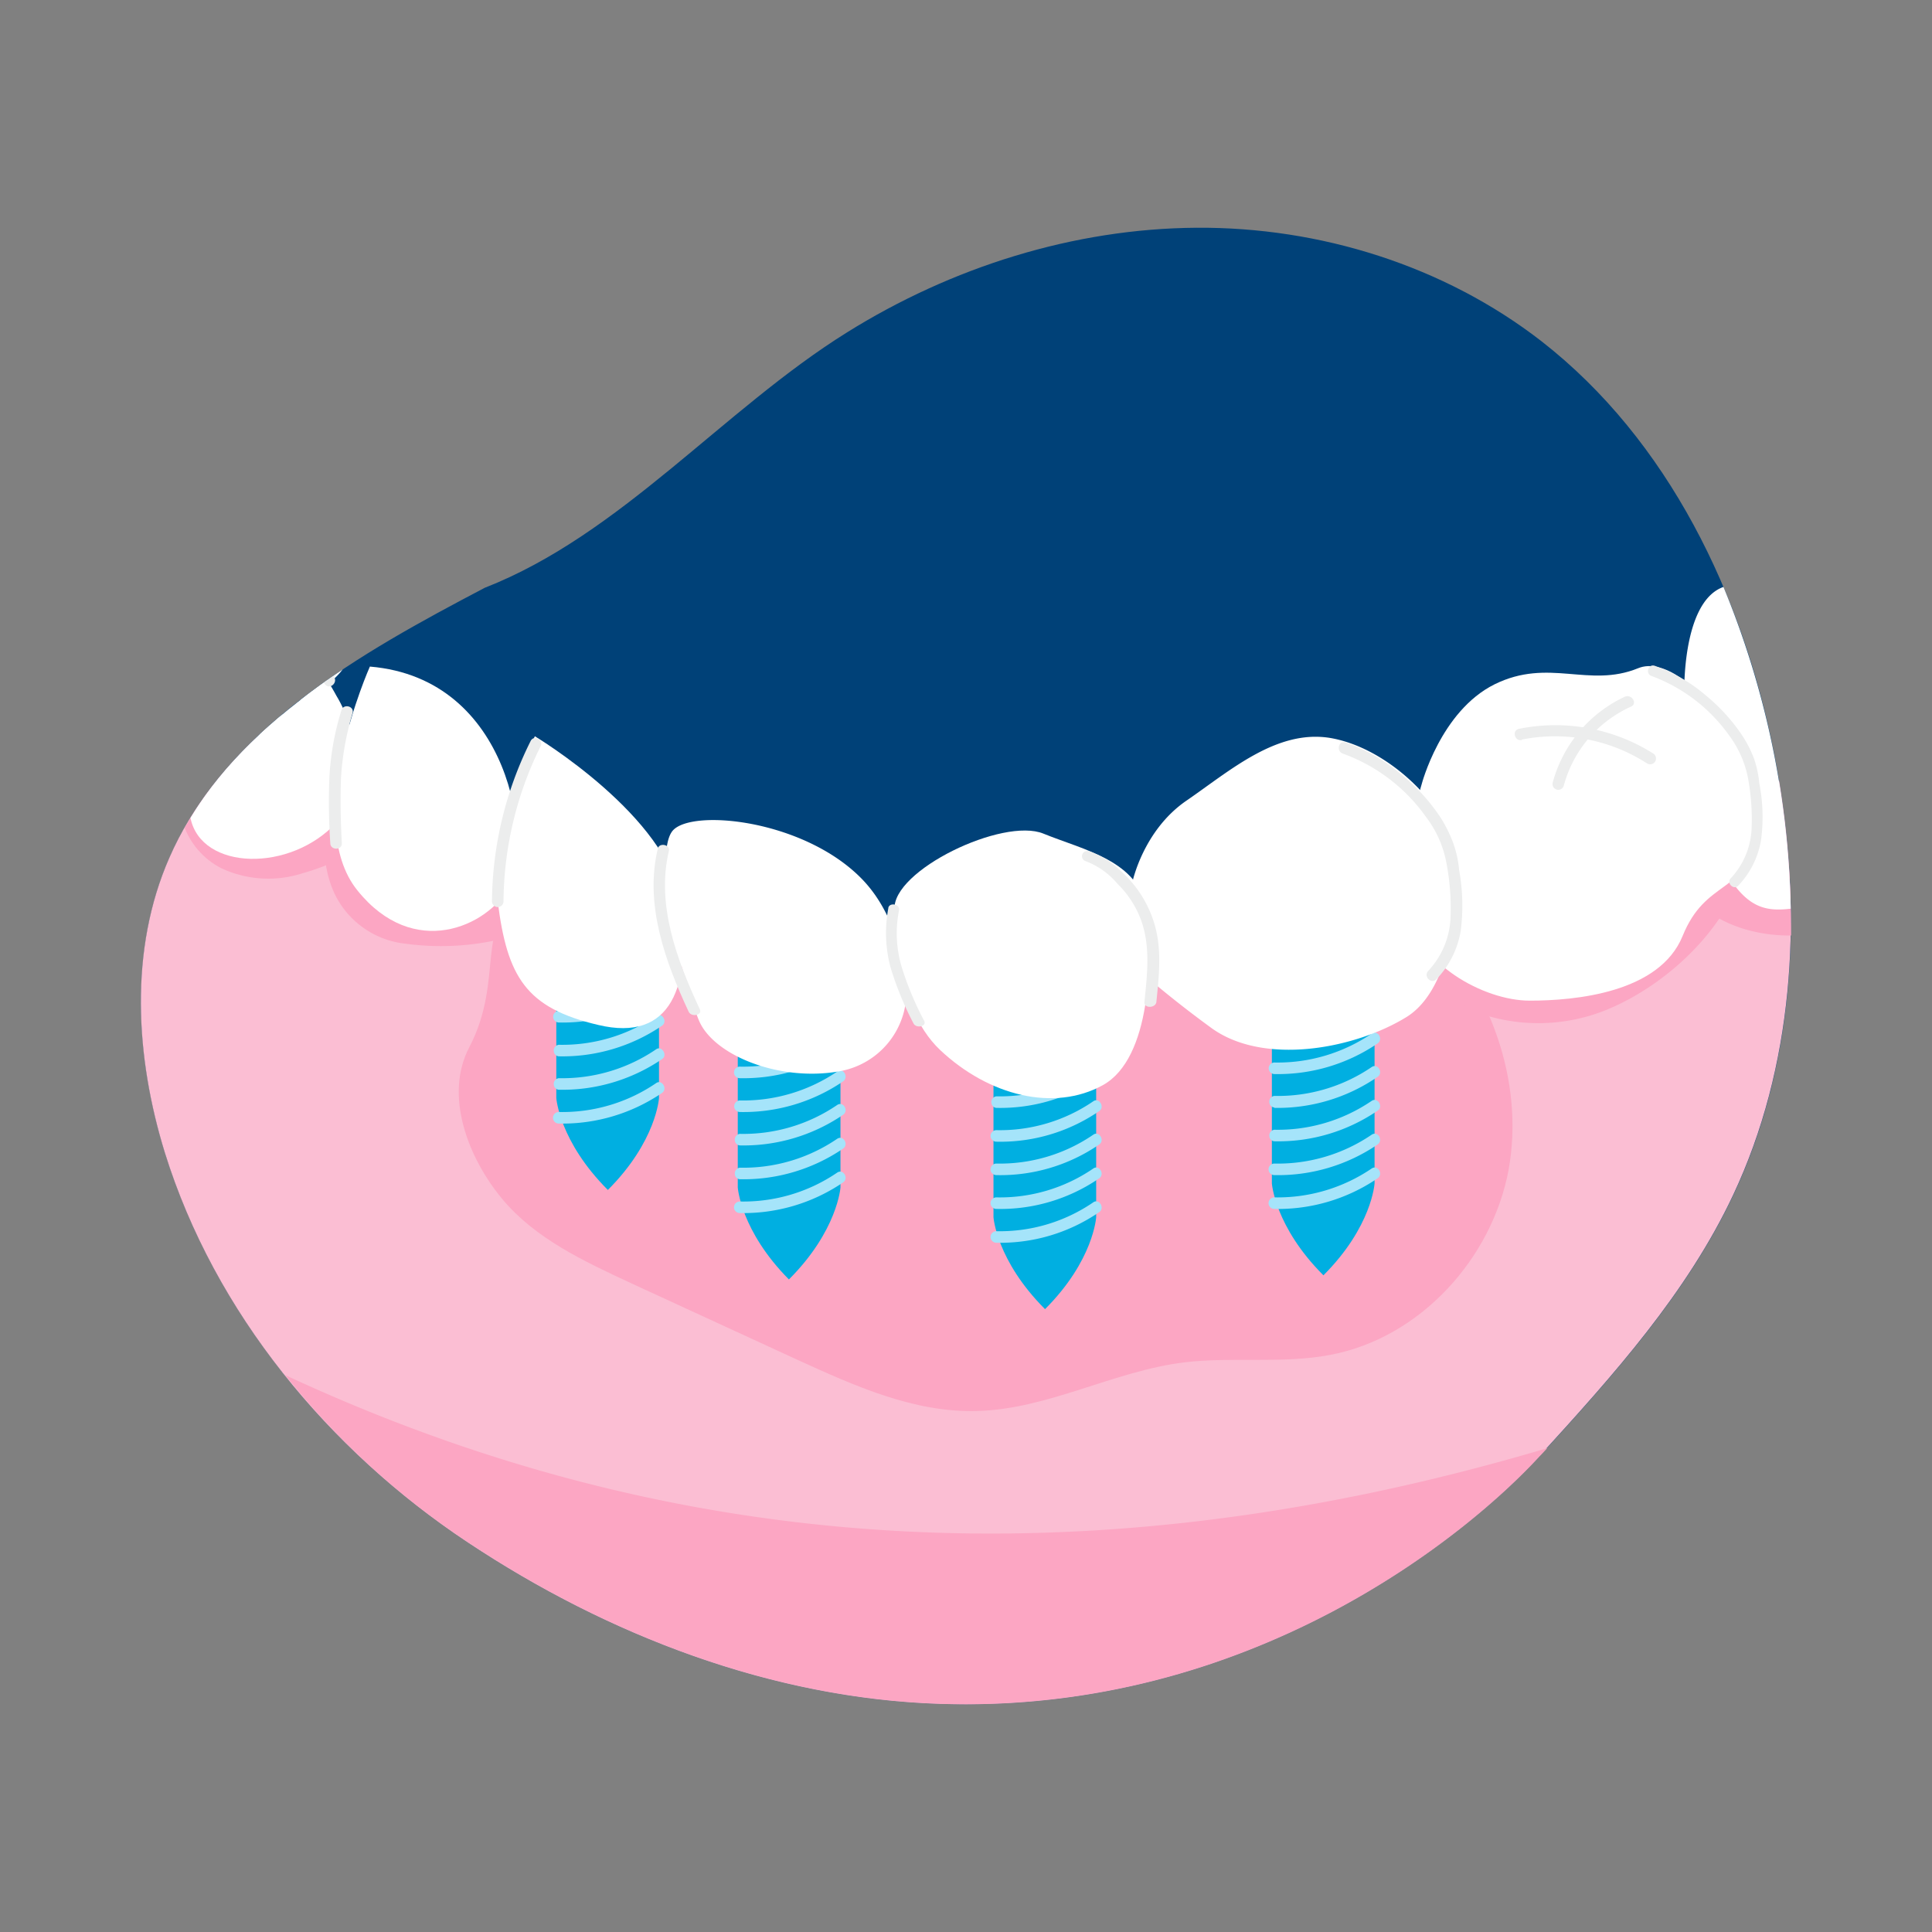<svg id="Ebene_1" data-name="Ebene 1" xmlns="http://www.w3.org/2000/svg" width="500" height="500" viewBox="0 0 500 500"><rect x="0" y="0" width="500" height="500" fill="#808080" stroke="none"/><defs><style>.cls-1{fill:#004178;}.cls-2{fill:#fbbed3;}.cls-3{fill:#fca6c3;}.cls-4{fill:#00afe1;}.cls-5{fill:#fff;}.cls-6{fill:#a5e4fa;}.cls-7{fill:#eceded;}</style></defs><path class="cls-1" d="M459.108,194.817c-8.112-40.88-27.325-80.907-60.2-106.524-25.19-19.533-57.318-29.566-89.232-29.353s-63.508,10.247-90.513,27.111c-32.021,19.96-58.492,52.301-93.715,66.07-32.341,16.971-66.924,36.398-81.547,69.806-10.46,23.802-8.859,51.554-1.174,76.424,12.915,41.414,42.268,76.851,78.452,100.867s78.665,40.347,122.107,41.734c80.48,2.668,136.73-43.976,155.196-64.149,18.999-20.814,38.212-42.161,50.166-67.671C465.192,273.909,466.686,233.029,459.108,194.817Z"/><path class="cls-2" d="M43.851,221.928c-10.46,23.802-8.859,51.554-1.174,76.424,12.915,41.414,42.268,76.851,78.452,100.866s78.665,40.347,122.107,41.734c80.48,2.668,136.73-43.976,155.196-64.149,18.999-20.814,38.212-42.161,50.166-67.671,15.477-32.982,17.825-70.98,11.848-107.057-63.509,17.718-182.947,56.037-225.429,49.312-42.802-6.831-91.474-13.662-125.523-33.089-12.915-7.365-27.111-18.999-39.706-30.527C58.901,197.379,49.722,208.479,43.851,221.928Z"/><path class="cls-3" d="M121.236,399.218c36.184,24.016,78.665,40.347,122.107,41.734,80.48,2.668,136.73-43.976,155.196-64.149.64-.64,1.281-1.388,1.921-2.028C266.718,414.482,160.408,396.123,73.844,355.883A203.64,203.64,0,0,0,121.236,399.218Z"/><path class="cls-3" d="M358.405,238.472c-47.605,12.488-94.676,22.628-117.944,18.999-27.431-4.269-57.318-8.539-83.895-16.331l-20.92-8.005c-13.235,4.91-4.803,19.96-14.196,37.892-6.511,12.382-.427,28.499,8.539,39.279,8.539,10.247,21.134,16.117,33.302,21.774l43.122,19.853c14.73,6.724,30.1,13.662,46.324,13.235,18.465-.427,35.437-10.354,53.795-12.595,12.488-1.494,25.297.427,37.678-1.921,23.375-4.376,41.948-24.976,46.217-47.925,4.163-23.055-4.91-47.391-21.347-64.256Z"/><path class="cls-4" d="M143.971,220.434v63.722s.747,11.207,13.342,23.802c12.595-12.595,13.235-23.802,13.235-23.802v-63.722Z"/><path class="cls-5" d="M169.801,228.012a43.1,43.1,0,0,1-25.19,7.472,1.494,1.494,0,1,0,0,2.989,45.773,45.773,0,0,0,26.684-7.899C172.896,229.507,171.295,226.945,169.801,228.012Z"/><path class="cls-5" d="M169.801,236.658a43.099,43.099,0,0,1-25.19,7.472,1.494,1.494,0,1,0,0,2.989,45.773,45.773,0,0,0,26.684-7.899C172.896,238.259,171.295,235.591,169.801,236.658Z"/><path class="cls-5" d="M169.801,245.41a43.099,43.099,0,0,1-25.19,7.472,1.494,1.494,0,1,0,0,2.989h0a45.773,45.773,0,0,0,26.684-7.899C172.896,246.905,171.295,244.343,169.801,245.41Z"/><path class="cls-6" d="M169.801,254.163a43.098,43.098,0,0,1-25.19,7.472,1.495,1.495,0,0,0,0,2.989,45.773,45.773,0,0,0,26.684-7.899C172.896,255.657,171.295,253.095,169.801,254.163Z"/><path class="cls-6" d="M169.801,262.915a43.099,43.099,0,0,1-25.19,7.472,1.476,1.476,0,0,0-1.29,1.642c.003.022.006.044.009.066a1.374,1.374,0,0,0,1.281,1.281,45.772,45.772,0,0,0,26.684-7.899C172.896,264.41,171.295,261.848,169.801,262.915Z"/><path class="cls-6" d="M169.801,271.561a43.099,43.099,0,0,1-25.19,7.472,1.476,1.476,0,0,0-1.29,1.641c.003.022.006.044.009.066a1.374,1.374,0,0,0,1.281,1.281,45.772,45.772,0,0,0,26.684-7.899C172.896,273.162,171.295,270.494,169.801,271.561Z"/><path class="cls-6" d="M169.801,280.313a43.098,43.098,0,0,1-25.19,7.472,1.494,1.494,0,1,0,0,2.989,45.773,45.773,0,0,0,26.684-7.899C172.896,281.808,171.295,279.246,169.801,280.313Z"/><path class="cls-4" d="M190.935,243.596v63.722s.747,11.207,13.235,23.802c12.595-12.595,13.342-23.802,13.342-23.802v-63.722Z"/><path class="cls-5" d="M216.658,251.067a43.328,43.328,0,0,1-25.19,7.472,1.494,1.494,0,0,0,0,2.989h0a45.545,45.545,0,0,0,26.684-7.899C219.754,252.562,218.26,250,216.658,251.067Z"/><path class="cls-5" d="M216.658,259.82a43.328,43.328,0,0,1-25.19,7.472,1.494,1.494,0,0,0,0,2.989h0a45.771,45.771,0,0,0,26.684-7.899C219.754,261.314,218.26,258.752,216.658,259.82Z"/><path class="cls-6" d="M216.658,268.572a43.328,43.328,0,0,1-25.19,7.472,1.494,1.494,0,0,0-.025,2.989h.025a45.772,45.772,0,0,0,26.684-7.899C219.754,270.067,218.26,267.505,216.658,268.572Z"/><path class="cls-6" d="M216.658,277.325a43.328,43.328,0,0,1-25.19,7.472,1.495,1.495,0,0,0,0,2.989,45.772,45.772,0,0,0,26.684-7.899C219.754,278.819,218.26,276.151,216.658,277.325Z"/><path class="cls-6" d="M216.658,285.971a43.099,43.099,0,0,1-25.19,7.472,1.476,1.476,0,0,0-1.29,1.642q.004.033.009.066a1.374,1.374,0,0,0,1.281,1.281,45.771,45.771,0,0,0,26.684-7.899C219.754,287.465,218.26,284.903,216.658,285.971Z"/><path class="cls-6" d="M216.658,294.723a43.098,43.098,0,0,1-25.19,7.472,1.476,1.476,0,0,0-1.29,1.642q.004.033.009.066a1.374,1.374,0,0,0,1.281,1.281,45.772,45.772,0,0,0,26.684-7.899C219.754,296.217,218.26,293.656,216.658,294.723Z"/><path class="cls-6" d="M216.658,303.475a43.098,43.098,0,0,1-25.19,7.471,1.494,1.494,0,0,0-.023,2.989h.023a45.772,45.772,0,0,0,26.684-7.899C219.754,304.97,218.26,302.408,216.658,303.475Z"/><path class="cls-4" d="M257.112,251.281v63.722s.747,11.207,13.342,23.802c12.595-12.595,13.235-23.802,13.235-23.802v-63.722Z"/><path class="cls-5" d="M282.942,258.752a42.771,42.771,0,0,1-25.083,7.472,1.494,1.494,0,0,0,0,2.989h-.107a45.771,45.771,0,0,0,26.684-7.899C286.038,260.247,284.436,257.685,282.942,258.752Z"/><path class="cls-5" d="M282.942,267.505a42.772,42.772,0,0,1-25.083,7.472,1.476,1.476,0,0,0-1.29,1.642c.003.022.006.044.009.066a1.374,1.374,0,0,0,1.281,1.281,45.217,45.217,0,0,0,26.578-7.899C286.038,268.999,284.436,266.438,282.942,267.505Z"/><path class="cls-6" d="M282.942,276.257a42.771,42.771,0,0,1-25.083,7.472,1.476,1.476,0,0,0-1.29,1.642c.003.022.006.044.009.066a1.374,1.374,0,0,0,1.281,1.281,45.218,45.218,0,0,0,26.578-7.899C286.038,277.752,284.436,275.19,282.942,276.257Z"/><path class="cls-6" d="M282.942,285.01a42.772,42.772,0,0,1-25.083,7.472,1.494,1.494,0,1,0,0,2.989,45.217,45.217,0,0,0,26.578-7.899C286.038,286.504,284.436,283.942,282.942,285.01Z"/><path class="cls-6" d="M282.942,293.656a42.771,42.771,0,0,1-25.083,7.472,1.494,1.494,0,0,0-.009,2.989h.009a45.217,45.217,0,0,0,26.578-7.899C286.038,295.15,284.436,292.588,282.942,293.656Z"/><path class="cls-6" d="M282.942,302.408a42.772,42.772,0,0,1-25.083,7.472,1.494,1.494,0,0,0-.009,2.989h.009a45.218,45.218,0,0,0,26.578-7.899C286.038,303.902,284.436,301.341,282.942,302.408Z"/><path class="cls-6" d="M282.942,311.16a42.772,42.772,0,0,1-25.083,7.472,1.494,1.494,0,0,0-.009,2.989h.009a45.218,45.218,0,0,0,26.578-7.899C286.038,312.655,284.436,310.093,282.942,311.16Z"/><path class="cls-4" d="M329.159,242.529v63.722s.747,11.207,13.342,23.802c12.595-12.595,13.235-23.802,13.235-23.802v-63.722Z"/><path class="cls-5" d="M354.99,250a44.121,44.121,0,0,1-25.19,7.472,1.494,1.494,0,1,0,0,2.989v.107a45.772,45.772,0,0,0,26.684-7.899C358.085,251.601,356.591,248.933,354.99,250Z"/><path class="cls-5" d="M354.99,258.752a43.328,43.328,0,0,1-25.19,7.472,1.494,1.494,0,0,0,0,2.989h0a45.772,45.772,0,0,0,26.684-7.899C358.085,260.247,356.591,257.685,354.99,258.752Z"/><path class="cls-6" d="M354.99,267.505a43.328,43.328,0,0,1-25.19,7.472,1.495,1.495,0,0,0,0,2.989h0a45.772,45.772,0,0,0,26.684-7.899C358.085,268.999,356.591,266.438,354.99,267.505Z"/><path class="cls-6" d="M354.99,276.151a43.1,43.1,0,0,1-25.19,7.472,1.476,1.476,0,0,0-1.29,1.642c.003.022.006.044.009.066a1.374,1.374,0,0,0,1.281,1.281v.107a45.641,45.641,0,0,0,26.684-8.005C358.085,277.645,356.591,275.083,354.99,276.151Z"/><path class="cls-6" d="M354.99,284.903a43.098,43.098,0,0,1-25.19,7.472,1.476,1.476,0,0,0-1.29,1.642q.004.033.009.066a1.374,1.374,0,0,0,1.281,1.281,45.544,45.544,0,0,0,26.684-7.899C358.085,286.504,356.591,283.836,354.99,284.903Z"/><path class="cls-6" d="M354.99,293.656a43.098,43.098,0,0,1-25.19,7.472,1.494,1.494,0,0,0-.009,2.989h.009a45.772,45.772,0,0,0,26.684-7.899C358.085,295.15,356.591,292.588,354.99,293.656Z"/><path class="cls-6" d="M354.99,302.408a43.328,43.328,0,0,1-25.19,7.472,1.494,1.494,0,0,0-.009,2.989h.009A45.773,45.773,0,0,0,356.484,304.97C358.085,303.902,356.591,301.341,354.99,302.408Z"/><path class="cls-3" d="M141.516,225.557c-5.23.427-9.073,4.056-14.089,5.55a67.979,67.979,0,0,1-17.398,1.921c-6.511.107-12.488-.427-16.224-6.404s-3.522-13.449-3.629-20.173c0-3.629-5.017-3.416-5.444,0v.107c-1.067,8.432-1.815,17.185,2.028,25.083a23.045,23.045,0,0,0,18.252,12.595,67.932,67.932,0,0,0,24.122-1.067c7.045-1.601,16.117-5.123,16.544-13.342a4.126,4.126,0,0,0-3.98-4.267Q141.607,225.556,141.516,225.557Z"/><path class="cls-3" d="M57.3,224.703a28.671,28.671,0,0,0,21.027,1.281c6.084-1.708,15.797-5.444,18.572-11.634a4.509,4.509,0,0,0-1.708-6.084,4.859,4.859,0,0,0-2.135-.534c-5.23-.107-9.82,3.842-14.516,5.977a21.558,21.558,0,0,1-14.836,1.494c-5.657-1.601-8.432-5.657-9.606-10.567A114.338,114.338,0,0,0,47.8,214.243,19.96,19.96,0,0,0,57.3,224.703Z"/><path class="cls-3" d="M442.621,214.03c-5.977,5.123-9.606,12.061-14.73,17.932a54.915,54.915,0,0,1-16.758,13.769c-10.674,5.444-27.004,5.764-36.824-2.028-3.629-2.882-10.14.961-7.045,5.444,5.123,7.258,11.314,12.382,20.173,14.41a46.865,46.865,0,0,0,27.325-1.815c17.398-6.724,35.757-24.229,37.785-43.549C453.294,212.642,446.143,211.041,442.621,214.03Z"/><path class="cls-3" d="M463.007,224.703a34.326,34.326,0,0,1-8.752-.107,39.157,39.157,0,0,1-12.702-5.764,4.385,4.385,0,0,0-5.967,1.689l-.011.019a4.859,4.859,0,0,0-.534,2.135v.107c.427,13.769,16.331,19.533,28.499,19.319C463.541,236.231,463.328,230.467,463.007,224.703Z"/><path class="cls-5" d="M446.036,151.909c-.107,0-.213.107-.32.107-10.46,4.163-9.82,27.325-9.82,27.325a76.904,76.904,0,0,0,8.219,41.841c6.618,13.129,11.527,14.943,19.319,13.983a229.226,229.226,0,0,0-17.398-83.255Z"/><path class="cls-5" d="M88.681,173.256c-3.842,2.562-7.578,5.23-11.207,8.112C80.249,180.194,85.372,177.526,88.681,173.256Z"/><path class="cls-5" d="M73.204,184.784c-2.028,1.708-4.056,3.522-6.084,5.337A35.836,35.836,0,0,0,73.204,184.784Z"/><path class="cls-5" d="M87.186,212.749c12.061-13.342-.107-32.661-.107-32.661s-.854-1.601-2.348-4.056c-14.196,9.927-26.791,21.347-35.437,35.65C52.07,225.344,75.232,225.877,87.186,212.749Z"/><path class="cls-5" d="M138.42,190.548s-12.168,23.375-9.606,42.801c2.455,19.426,7.258,27.538,26.044,31.914,18.786,4.483,24.336-9.927,21.241-31.914C173.003,211.255,138.42,190.548,138.42,190.548Z"/><path class="cls-5" d="M344.209,190.975c-13.876-2.241-25.937,8.539-37.145,16.224s-13.983,21.027-13.983,21.027l-2.989,18.786a283.796,283.796,0,0,0,23.375,18.999c13.449,9.82,36.931,5.55,50.487-2.775s14.516-37.785,10.994-47.498S358.085,193.323,344.209,190.975Z"/><path class="cls-5" d="M270.027,215.738c-10.46-4.27-39.172,9.5-38.532,19.64,0,0-.747,24.55,11.848,36.397s29.46,16.011,42.054,9.073,12.915-32.875,11.207-45.47S280.487,220.007,270.027,215.738Z"/><path class="cls-5" d="M222.422,226.838c-15.05-14.73-43.122-17.505-48.245-11.955-5.123,5.657,1.281,35.757,6.618,48.992,3.629,9.179,20.707,16.011,35.97,13.449a20.921,20.921,0,0,0,17.718-22.842C233.416,245.944,230.534,234.737,222.422,226.838Z"/><path class="cls-5" d="M423.942,172.936c-12.809,5.23-23.055-2.775-37.145,4.163-13.983,6.938-18.892,25.937-18.892,25.937s-5.55,18.252-3.522,32.235c2.135,14.089,19.64,23.696,31.487,23.696s33.622-2.028,39.599-16.758,15.797-10.567,19.96-25.937C459.592,201.008,436.75,167.706,423.942,172.936Z"/><path class="cls-5" d="M95.725,172.509S77.9,212.429,92.523,230.467c14.516,18.039,33.622,9.393,39.386-1.067C137.673,218.833,132.55,175.604,95.725,172.509Z"/><path class="cls-7" d="M453.935,196.311a30.397,30.397,0,0,0-2.989-5.871,47.615,47.615,0,0,0-9.606-10.567,41.379,41.379,0,0,0-13.129-7.578c-1.708-.534-2.455,2.135-.747,2.668h0a42.886,42.886,0,0,1,19.96,15.263,27.245,27.245,0,0,1,4.91,10.887,58.516,58.516,0,0,1,.961,13.662,20.088,20.088,0,0,1-5.337,12.488c-1.281,1.281.747,3.202,1.921,1.921a22.371,22.371,0,0,0,5.87-11.741,44.959,44.959,0,0,0-.427-14.623A28.404,28.404,0,0,0,453.935,196.311Z"/><path class="cls-7" d="M376.017,217.979a35.902,35.902,0,0,0-3.202-6.404,49.71,49.71,0,0,0-10.354-11.314,44.663,44.663,0,0,0-14.196-8.112c-1.815-.64-2.562,2.241-.747,2.882h0A45.181,45.181,0,0,1,369.079,211.468a27.843,27.843,0,0,1,5.23,11.741,61.903,61.903,0,0,1,1.067,14.73,21.395,21.395,0,0,1-5.764,13.342c-1.281,1.388.747,3.522,2.135,2.135a23.617,23.617,0,0,0,6.298-12.595,51.612,51.612,0,0,0-.427-15.69A27.741,27.741,0,0,0,376.017,217.979Z"/><path class="cls-7" d="M290.094,225.451a21.06,21.06,0,0,0-8.219-5.123,1.353,1.353,0,1,0-.854,2.562h0a20.034,20.034,0,0,1,8.219,5.87,25.62,25.62,0,0,1,5.657,8.325c2.989,7.151,2.028,14.836,1.281,22.201-.213,1.708,2.882,1.708,3.095,0,.64-6.404,1.387-12.808-.213-19.106A29.61,29.61,0,0,0,290.094,225.451Z"/><path class="cls-7" d="M427.891,195.03a47.43,47.43,0,0,0-34.796-6.404c-1.921.427-1.067,3.309.747,2.882v-.107a43.988,43.988,0,0,1,32.448,6.191,1.511,1.511,0,0,0,1.601-2.562Z"/><path class="cls-7" d="M420.526,180.301a34.402,34.402,0,0,0-18.679,22.201,1.489,1.489,0,1,0,2.88.755l.002-.008h0a31.348,31.348,0,0,1,17.398-20.387C423.835,182.115,422.341,179.554,420.526,180.301Z"/><path class="cls-7" d="M233.31,250.107a30.38,30.38,0,0,1-.641-14.516c.32-1.601-2.455-2.135-2.775-.64v.107a34.643,34.643,0,0,0,.534,15.157,82.52,82.52,0,0,0,5.977,14.623c.64,1.388,3.522.854,2.775-.64A80.32,80.32,0,0,1,233.31,250.107Z"/><path class="cls-7" d="M173.11,220.22c.427-1.601-2.455-2.241-2.882-.64v.107c-3.416,14.303,1.815,28.926,8.005,42.161.747,1.494,3.629.854,2.882-.64C175.138,248.399,169.801,234.096,173.11,220.22Z"/><path class="cls-7" d="M137.353,191.722A94.518,94.518,0,0,0,127.32,233.349a1.498,1.498,0,0,0,2.989,0h0a91.819,91.819,0,0,1,9.606-40.24C140.768,191.508,138.207,190.121,137.353,191.722Z"/><path class="cls-7" d="M88.361,183.823a70.946,70.946,0,0,0-3.095,16.971,157.713,157.713,0,0,0,.213,17.398c0,1.921,3.095,1.921,2.989,0-.32-5.657-.427-11.314-.213-16.971a73.703,73.703,0,0,1,2.989-16.651C91.776,182.756,88.894,182.009,88.361,183.823Z"/><path class="cls-7" d="M86.333,175.071h0c-.854.427-1.708,1.067-2.562,1.601.107.213.32.32.427.534C85.479,178.593,87.613,176.458,86.333,175.071Z"/></svg>